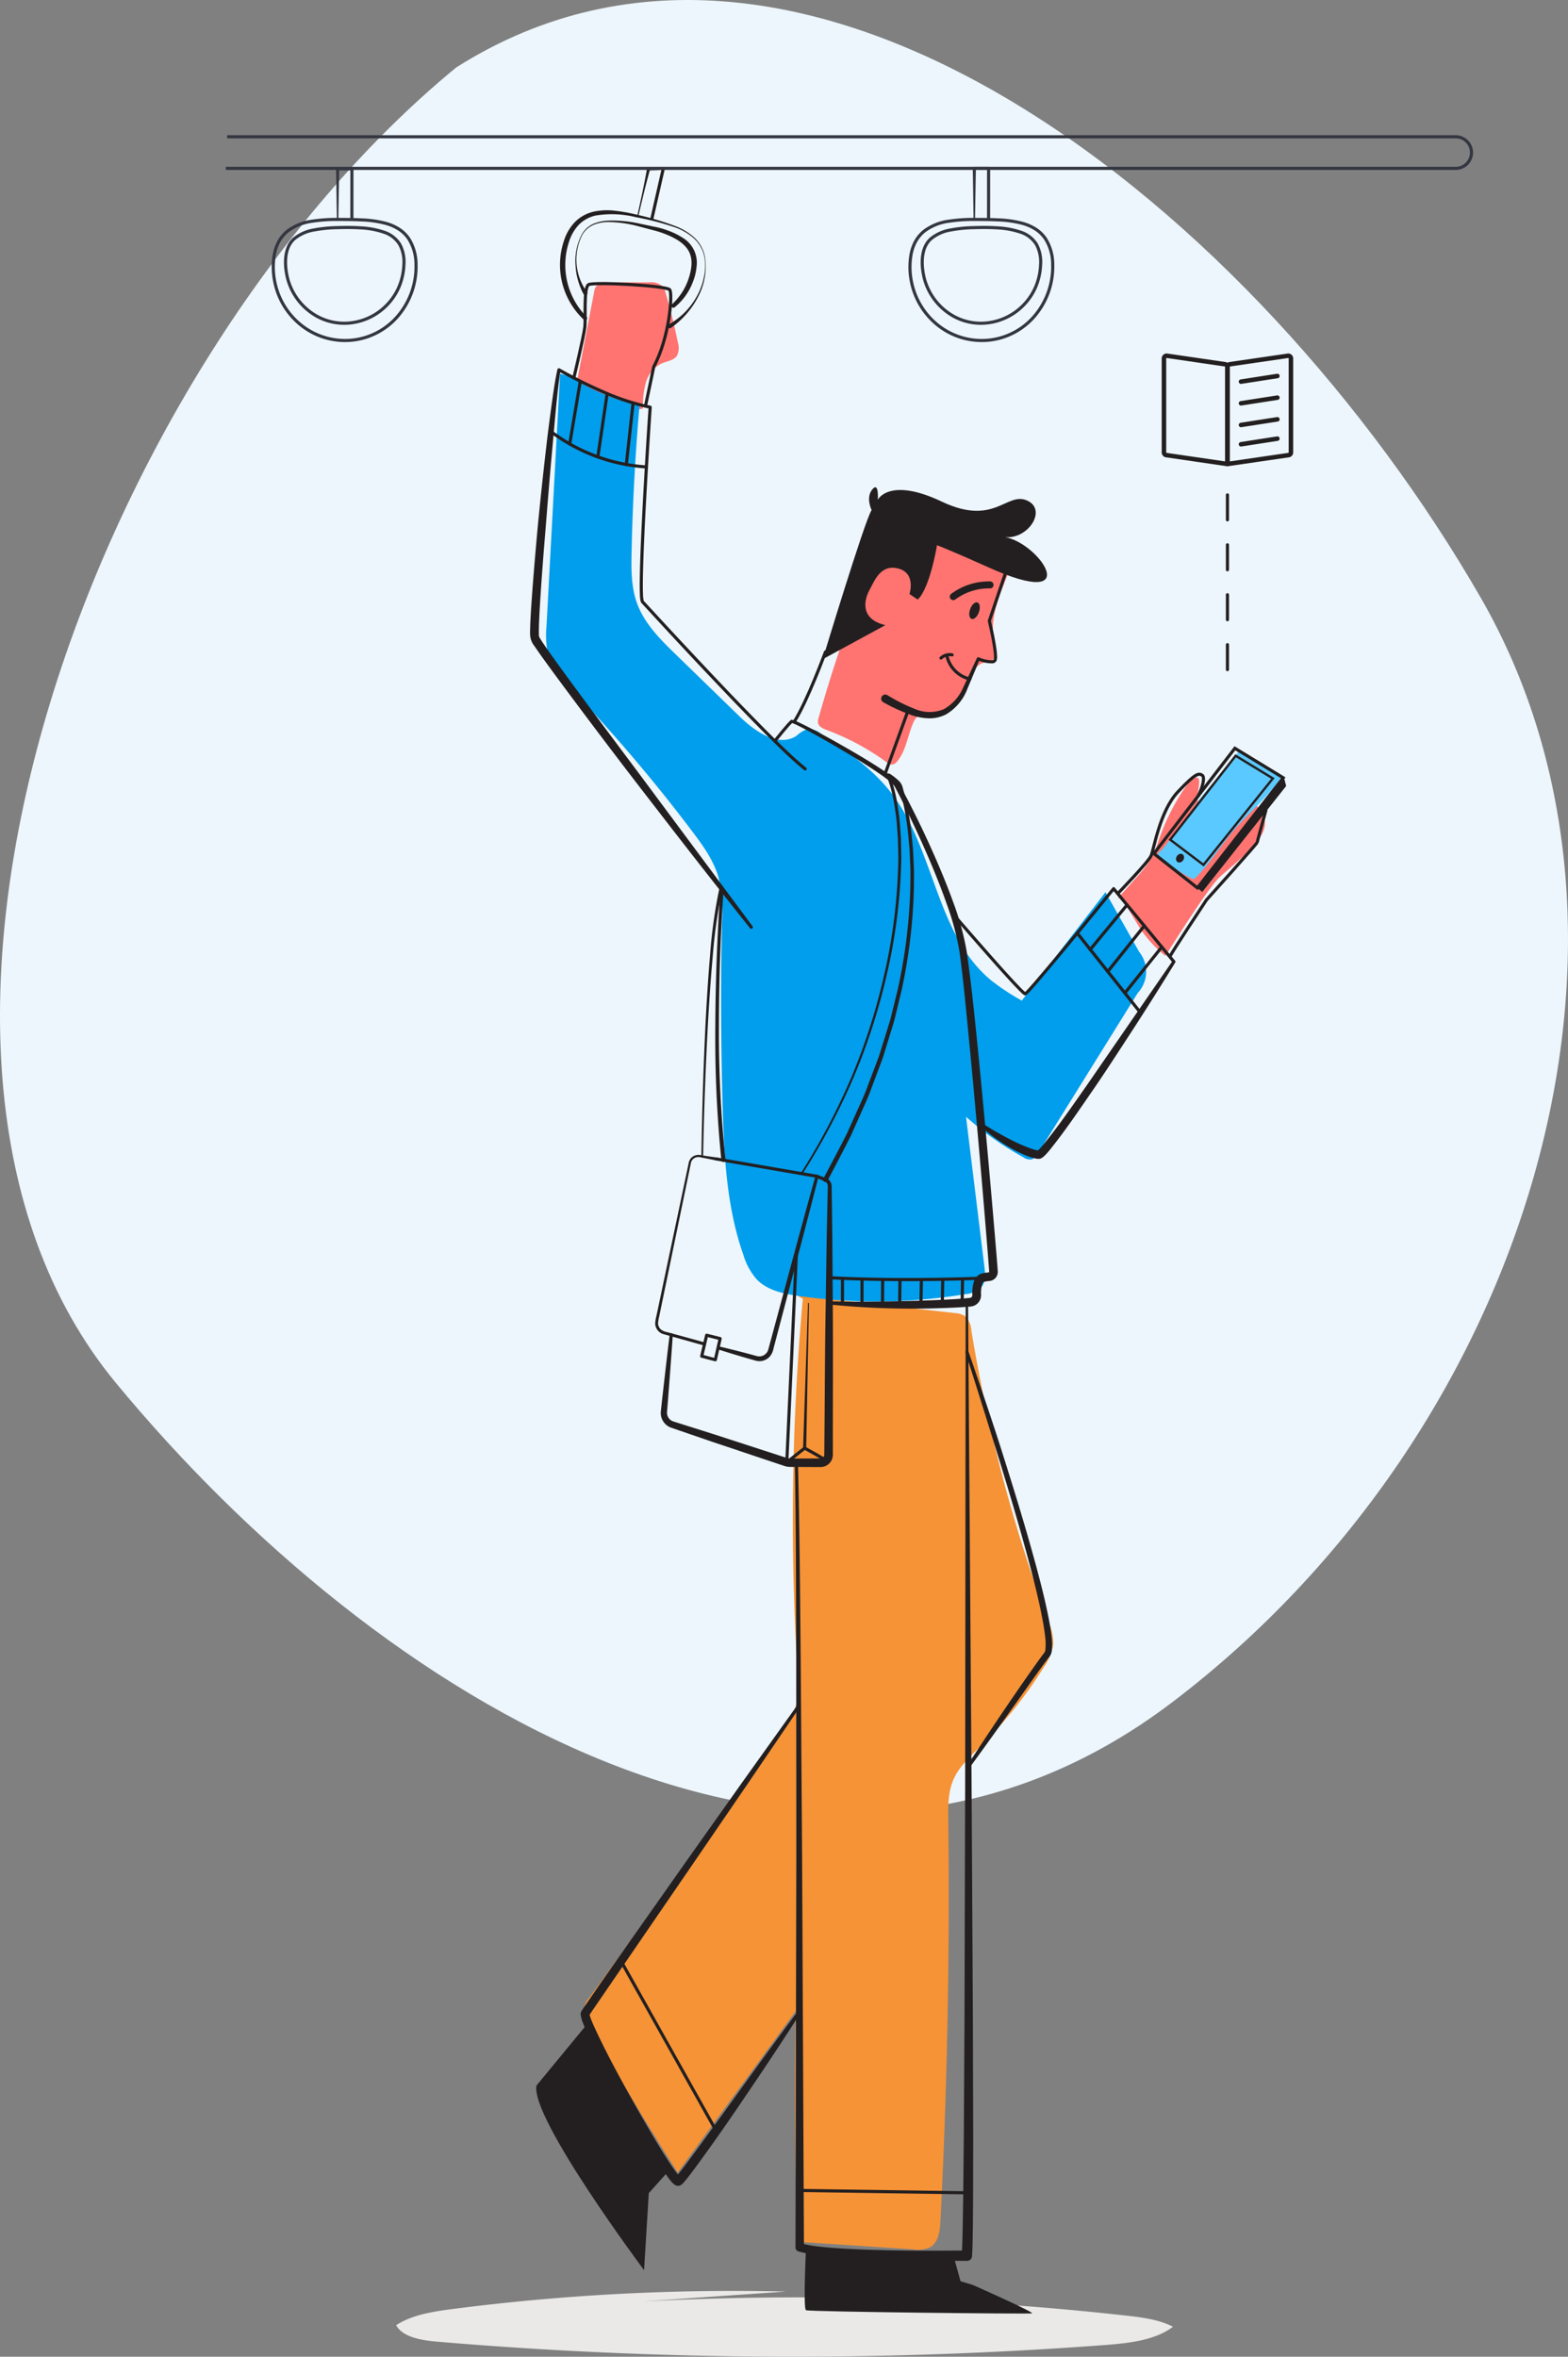 <svg xmlns="http://www.w3.org/2000/svg" width="299.512" height="450.058" viewBox="0 0 299.512 450.058">
  <rect x="0" y="0" width="299.512" height="450.058" fill="#808080" stroke="none"/>
  <defs>
    <style>
      .cls-1 {
        fill: #ecf6fc;
        fill-rule: evenodd;
      }

      .cls-2 {
        fill: #eae9e8;
      }

      .cls-3 {
        fill: #ff7470;
      }

      .cls-4 {
        fill: #231f20;
      }

      .cls-5 {
        fill: #f69336;
      }

      .cls-6 {
        fill: #009eec;
      }

      .cls-7 {
        fill: #5ac9ff;
      }

      .cls-10, .cls-11, .cls-12, .cls-14, .cls-15, .cls-8, .cls-9 {
        fill: none;
      }

      .cls-10, .cls-11, .cls-14, .cls-15, .cls-8, .cls-9 {
        stroke: #231f20;
      }

      .cls-11, .cls-14, .cls-15, .cls-8 {
        stroke-linecap: round;
      }

      .cls-11, .cls-15, .cls-8 {
        stroke-linejoin: round;
      }

      .cls-12, .cls-14, .cls-8, .cls-9 {
        stroke-width: 0.596px;
      }

      .cls-10, .cls-12, .cls-14, .cls-9 {
        stroke-miterlimit: 10;
      }

      .cls-10 {
        stroke-width: 0.447px;
      }

      .cls-11 {
        stroke-width: 1.335px;
      }

      .cls-12 {
        stroke: #343741;
      }

      .cls-13 {
        fill: #343741;
      }

      .cls-14 {
        stroke-dasharray: 4.767;
      }

      .cls-15 {
        stroke-width: 0.859px;
      }
    </style>
  </defs>
  <title>Man_On_Train</title>
  <g id="Layer_2" data-name="Layer 2">
    <g id="Layer_1-2" data-name="Layer 1">
      <g>
        <g id="Layer_1-2-2" data-name="Layer 1-2">
          <path id="Fill-1-Copy-3" class="cls-1" d="M87.147,12.881C153.914-29.461,240.085,39.96,282.811,114.086c37.329,64.761,9.657,158.914-58.879,210.972-68.302,51.883-152.063-.801-201.769-60.939-52.281-63.252-4.538-194.157,64.984-251.239"/>
        </g>
        <g>
          <path class="cls-2" d="M150.14,437.607a418.326,418.326,0,0,0-63.544,3.318c-3.854.498-7.878,1.114-10.925,3.108,1.266,2.327,4.908,2.906,8.006,3.16a801.189,801.189,0,0,0,127.32.632c4.646-.36,9.642-.892,13.055-3.497-2.665-1.379-5.89-1.785-9.014-2.134a565.572,565.572,0,0,0-111.034-1.392"/>
          <path class="cls-3" d="M170.457,98.645a266.259,266.259,0,0,0-14.096,38.456,2.132,2.132,0,0,0-.117.914c.125.753.959,1.128,1.674,1.394a47.303,47.303,0,0,1,11.519,6.21,1.674,1.674,0,0,0,.827.4,1.474,1.474,0,0,0,1.138-.66c1.707-2.046,1.96-4.906,3.053-7.336a2.982,2.982,0,0,1,.912-1.267c.972-.686,2.297-.206,3.487-.212a5.488,5.488,0,0,0,4.089-2.23,15.251,15.251,0,0,0,2.163-4.28c.552-1.476,1.325-3.179,2.872-3.48a7.223,7.223,0,0,0,1.117-.182,2.003,2.003,0,0,0,1.137-1.85,9.575,9.575,0,0,0-.361-2.268c-.94-4.633,1.402-9.204,3.036-13.639a.833.833,0,0,0-.49-1.291l-17.219-8.465c-1.385-.681-3.037-1.364-4.403-.646"/>
          <path class="cls-3" d="M213.557,171.461q1.998-2.15,3.924-4.365a20.067,20.067,0,0,0,2.58-3.466,24.663,24.663,0,0,0,1.22-3.019,42.067,42.067,0,0,1,3.577-7.843c.639-1.021,2.528-4.363,3.74-4.285s-.458,3.967.451,4.88c1.015,1.02,2.685.833,4.1.572l4.007-.738a2.68,2.68,0,0,1,1.329-.019c.419.14,1.123.032,1.374.396,1.058,1.53,2.636,3.018,1.163,5.785s-6.106,6.354-8.035,8.137-7.186,10.005-10.377,15.046a23.034,23.034,0,0,1-4.942-5.403l-3.316-5.487"/>
          <path class="cls-3" d="M109.916,74.357l3.562-18.545a2.753,2.753,0,0,1,.401-1.141,2.799,2.799,0,0,1,2.346-.75l7.72.002a3.315,3.315,0,0,1,2.673.813,3.216,3.216,0,0,1,.509,1.143q1.385,4.706,2.351,9.522a3.409,3.409,0,0,1-.152,2.504c-.604.944-1.904,1.058-2.934,1.5a5.832,5.832,0,0,0-3.041,3.721,17.279,17.279,0,0,0-.544,4.911c-4.841.851-9.429-2.168-13.42-5.038"/>
          <path class="cls-4" d="M188.751,108.317c18.764,8.464,9.83-4.599,3.25-5.737,4.466.401,8.085-5.281,4.174-7.003s-6.201,4.997-16.268.219-12.232-.366-12.232-.366.263-3.55-1.052-1.972-.132,3.945-.132,3.945c-1.315,1.972-9.34,28.482-9.34,28.482l11.969-6.503c-4.997-1.183-3.997-4.942-3.04-6.695s2.12-5.029,5.539-4.108,2.104,4.865,2.104,4.865l1.578,1.052c2.367-2.235,3.682-10.388,3.682-10.388S182.482,105.488,188.751,108.317Z"/>
          <path class="cls-5" d="M153.349,248.033a467.167,467.167,0,0,0-.97,71.831,18.178,18.178,0,0,1-.171,5.292,17.866,17.866,0,0,1-3.325,6.169l-36.162,49.975a3.793,3.793,0,0,0-.271,5.205q8.071,14.441,17.001,28.378l22.566-30.871q-.402,22.044.303,44.09l22.226,1.461a5.572,5.572,0,0,0,3.057-.376c1.644-.898,1.937-3.093,2.033-4.963q1.962-38.34,1.501-76.752c-.03-2.512-.054-5.104.899-7.428,1.072-2.616,3.249-4.586,5.263-6.572a82.724,82.724,0,0,0,12.1-15.121,9.967,9.967,0,0,0,1.789-4.393,10.786,10.786,0,0,0-.977-4.464,295.642,295.642,0,0,1-14.652-55.34,4.107,4.107,0,0,0-1.304-2.871,4.037,4.037,0,0,0-1.885-.533l-30.126-3.365"/>
          <path class="cls-6" d="M106.984,71.383l-2.592,48.196a17.391,17.391,0,0,0,.199,4.893c.716,3.067,3.008,5.478,5.174,7.764A309.73,309.73,0,0,1,132.284,158.838c2.024,2.684,4.042,5.477,4.962,8.71a29.257,29.257,0,0,1,.659,8.646q-.374,17.578.134,35.16c.276,9.564.779,19.285,3.964,28.307a12.539,12.539,0,0,0,2.543,4.654c2.049,2.123,5.159,2.767,8.081,3.182a104.882,104.882,0,0,0,31.728-.353,4.899,4.899,0,0,0,3.111-1.341c.853-1.033.736-2.53.573-3.86q-1.758-14.339-3.515-28.678a60.565,60.565,0,0,0,10.975,7.747,2.23,2.23,0,0,0,1.578.397,2.272,2.272,0,0,0,1.195-1.143L217.317,189.634a6.002,6.002,0,0,0,.281-7.863l-6.435-11.386-15.985,20.696a43.402,43.402,0,0,1-5.885-3.887c-10.582-8.774-10.737-25.221-19.244-36.019-3.578-4.542-8.458-7.847-13.255-11.076a3.634,3.634,0,0,0-2.497-.885,5.937,5.937,0,0,0-2.118,1.275c-3.456,2.326-7.91-.757-10.898-3.66l-12.119-11.774c-2.988-2.903-6.07-5.948-7.488-9.866-1.118-3.088-1.1-6.455-1.031-9.738q.294-14.001,1.511-27.962a44.769,44.769,0,0,1-13.509-5.667"/>
          <path class="cls-7" d="M236.505,143.547c-1.449,2.538-3.406,4.335-5.311,6.564-3.275,3.833-5.914,8.265-9.19,12.098-.22.257-.779.498-.805.833-.041.512.726.967,1.134,1.289a33.682,33.682,0,0,0,5.224,3.386.592.592,0,0,0,.859-.162c2.674-2.623,4.622-5.864,7.032-8.724,2.943-3.492,6.583-6.423,9.124-10.206a.673.673,0,0,0,.164-.515.696.696,0,0,0-.365-.37q-3.484-2.065-7.039-4.01"/>
          <path class="cls-4" d="M184.913,248.74l.668,91.008.255,45.507.059,22.756-.02,11.381-.042,5.695c-.037,1.919-.029,3.759-.161,5.77a.952.952,0,0,1-.947.89l-.029,0h-0c-5.355.006-10.695-.067-16.046-.249-2.675-.095-5.35-.217-8.028-.414-1.34-.1-2.68-.216-4.024-.377a24.921,24.921,0,0,1-4.084-.764l-0-0a.776.776,0,0,1-.563-.747l0-.023.155-74.918-.014-37.459c-.039-12.485-.035-24.975-.265-37.451a.298.298,0,0,1,.288-.308.302.302,0,0,1,.308.29c.315,12.492.396,24.976.52,37.464l.269,37.46.355,74.921-.563-.77 0.0 0a23.742,23.742,0,0,0,3.784.653c1.307.141,2.628.241,3.95.324,2.646.165,5.305.256,7.965.32,5.319.121,10.654.132,15.973.065h0l-.976.889c.13-1.772.149-3.728.198-5.599l.09-5.681.116-11.371.132-22.749.127-45.503.096-91.011a.227.227,0,0,1,.455-0Z"/>
          <path class="cls-4" d="M184.722,337.217c3.931-6.021,7.923-11.997,12.062-17.883l1.563-2.205.807-1.099.217-.28a1.895,1.895,0,0,0,.172-.225,1.146,1.146,0,0,0,.126-.396,9.983,9.983,0,0,0-.023-2.508c-.09-.872-.224-1.749-.377-2.625-.624-3.506-1.488-6.991-2.388-10.46-1.823-6.938-3.874-13.824-5.986-20.689-2.141-6.857-4.254-13.725-6.466-20.563a.298.298,0,0,1,.565-.189c2.338,6.798,4.675,13.6,6.824,20.463,2.165,6.858,4.27,13.737,6.151,20.689.93,3.48,1.824,6.971,2.486,10.538.162.893.307,1.792.408,2.707a10.919,10.919,0,0,1,.029,2.866,2.224,2.224,0,0,1-.323.863,3.758,3.758,0,0,1-.238.309l-.198.251-.797,1.066-1.573,2.18c-4.149,5.859-8.309,11.724-12.549,17.529a.298.298,0,0,1-.49-.338Z"/>
          <path class="cls-4" d="M152.806,325.955l-10.409,15.312L131.944,356.547l-10.47,15.268-5.233,7.634-2.613,3.814-.649.954-.296.449-.148.224c-.003.004-.02.03-.011.017a.457.457,0,0,0,.046-.09.79.79,0,0,0,.032-.145c.009-.003-.005-.055.004-.015a5.312,5.312,0,0,0,.277.904c.13.341.271.687.421,1.033,2.508,5.543,5.526,10.961,8.531,16.318,1.521,2.675,3.071,5.335,4.687,7.94.81,1.297,1.635,2.597,2.511,3.802.218.295.445.589.66.826.077.103.278.248.141.163a.774.774,0,0,0-.58-.025.648.648,0,0,0-.165.089c-.034.026-.006.002-.011.006l.015-.016c.008 0.0.087-.089.133-.136.458-.508.94-1.135,1.401-1.731,7.346-9.849,14.428-19.992,21.848-29.854a.298.298,0,0,1,.49.339c-3.321,5.207-6.74,10.348-10.209,15.455-3.459,5.12-6.962,10.189-10.678,15.167-.48.625-.931,1.23-1.502,1.872a3.359,3.359,0,0,1-.273.275l-.093.081a.604.604,0,0,1-.067.052,1.244,1.244,0,0,1-.23.121,1.04,1.04,0,0,1-.852-.023,2.428,2.428,0,0,1-.726-.594c-.302-.337-.542-.657-.782-.983-.934-1.296-1.756-2.608-2.574-3.931-1.626-2.646-3.172-5.325-4.69-8.022q-2.273-4.046-4.437-8.152c-1.432-2.748-2.853-5.488-4.109-8.37-.156-.362-.305-.731-.448-1.111a6.2,6.2,0,0,1-.368-1.313,1.721,1.721,0,0,1-.007-.303,1.069,1.069,0,0,1,.06-.285,1.355,1.355,0,0,1,.066-.159.346.346,0,0,1,.027-.044l.17-.259.342-.516.656-.957,2.634-3.812,5.31-7.585,10.663-15.136,10.706-15.106,10.764-15.065a.298.298,0,0,1,.489.341Z"/>
          <path class="cls-4" d="M153.958,429.471s-.569,11.4,0,11.7,42.57.75,43.17.6-11.25-5.4-11.25-5.4l-2.4-.735-1.349-4.868"/>
          <path class="cls-4" d="M127.793,414.494l-3.866,4.327-.9,14.7S101.276,404.42,102.476,398.27l9.811-11.902"/>
          <line class="cls-8" x1="118.64" y1="374.523" x2="136.796" y2="406.913"/>
          <line class="cls-8" x1="152.754" y1="418.299" x2="184.938" y2="418.753"/>
          <path class="cls-4" d="M182.48,174.594q3.796,4.4,7.646,8.752c1.287,1.446,2.579,2.89,3.898,4.301l1,1.044.51.5c.085.076.173.161.256.225a.908.908,0,0,0,.108.081c.051.03-.055-.037-.112-.002-.021-.002-.022-.011-.031-.007.258-.229.637-.649.942-.989l.956-1.088c5.035-5.88,9.931-11.894,14.837-17.89a.298.298,0,0,1,.419-.043.325.325,0,0,1,.042.041l11.511,13.941a.299.299,0,0,1,.02.352l-.002.003q-3.776,6.145-7.69,12.201c-2.625,4.027-5.224,8.073-7.948,12.039-2.741,3.966-5.395,7.943-8.483,11.751-.204.237-.407.472-.637.709-.11.117-.239.239-.373.36l-.25.193a1.282,1.282,0,0,1-.569.228l-.115.012-.038-.003-.077-.006-.154-.013a1.767,1.767,0,0,1-.284-.04c-.173-.034-.351-.068-.504-.115-.325-.083-.622-.189-.925-.293a24.258,24.258,0,0,1-3.355-1.583,30.231,30.231,0,0,1-5.886-4.325.299.299,0,0,1-.013-.423.302.302,0,0,1,.383-.044,59.65,59.65,0,0,0,6.184,3.518,30.509,30.509,0,0,0,3.214,1.368c.268.087.537.178.796.24a3.671,3.671,0,0,0,.375.081.712.712,0,0,0,.162.021l.071.006.035.004.018.002-.06-.002c-.233.049-.153.042-.164.04l.105-.084c.089-.081.18-.163.276-.264.19-.192.382-.409.571-.626,2.998-3.633,5.728-7.635,8.479-11.55l16.359-23.725.002-.002.02.352-11.511-13.941.461-.002c-4.909,6.001-9.801,12.01-14.849,17.904l-.963,1.095a10.775,10.775,0,0,1-1.075,1.1.673.673,0,0,1-.184.086.486.486,0,0,1-.279-.069,1.389,1.389,0,0,1-.185-.133c-.108-.085-.194-.169-.29-.254l-.528-.517-1.011-1.055c-1.327-1.42-2.62-2.864-3.909-4.313q-3.862-4.349-7.652-8.759a.298.298,0,1,1,.451-.389Z"/>
          <line class="cls-8" x1="205.767" y1="178.192" x2="217.839" y2="193.374"/>
          <line class="cls-8" x1="208.235" y1="181.347" x2="215.284" y2="172.813"/>
          <line class="cls-8" x1="211.6" y1="185.528" x2="218.577" y2="176.801"/>
          <line class="cls-8" x1="214.871" y1="189.641" x2="221.916" y2="180.845"/>
          <path class="cls-4" d="M147.828,141.246l1.547-1.887.796-.93a10.292,10.292,0,0,1,.876-.91l.001-.001.027-.024a.192.192,0,0,1,.163-.044,5.98,5.98,0,0,1,1.255.457l1.097.529c.723.364,1.443.732,2.156,1.111q2.143,1.131,4.251,2.322c2.81,1.591,5.604,3.207,8.316,4.99.68.442,1.347.914,2.008,1.402a9.619,9.619,0,0,1,.974.857,4.7,4.7,0,0,1,.735,1.085c.788,1.423,1.528,2.856,2.256,4.3q2.19,4.326,4.144,8.765c1.305,2.958,2.542,5.95,3.641,9.003a51.932,51.932,0,0,1,2.582,9.428c.923,6.431,1.555,12.83,2.199,19.252q1.881,19.256,3.483,38.532l.191,2.415.046.605.022.339a1.759,1.759,0,0,1-.077.562,1.74,1.74,0,0,1-.665.912,1.709,1.709,0,0,1-.529.247,3.87,3.87,0,0,1-.399.071,5.07,5.07,0,0,0-.984.168c-.147.077-.22.134-.329.4a6.429,6.429,0,0,0-.213,2.094,2.163,2.163,0,0,1-1.622,2.142,4.592,4.592,0,0,1-.733.095c-.821.072-1.63.117-2.441.16-1.621.082-3.238.132-4.855.169a156.522,156.522,0,0,1-19.371-.75.298.298,0,0,1,.039-.595c6.436.122,12.867.022,19.288-.201,1.604-.059,3.208-.131,4.806-.234.797-.053,1.597-.109,2.38-.189.497-.043.522-.052.668-.166a.514.514,0,0,0,.178-.439,7.69,7.69,0,0,1,.331-2.683,2.287,2.287,0,0,1,1.25-1.334,5.744,5.744,0,0,1,1.385-.272c.241-.036.2-.03.212-.037a.092.092,0,0,0,.034-.047.113.113,0,0,0,.004-.034l-.018-.264-.044-.6-.183-2.405q-1.542-19.264-3.363-38.515c-.642-6.403-1.182-12.849-2.043-19.187a50.63,50.63,0,0,0-2.436-9.214c-1.057-3.022-2.256-6.003-3.525-8.953-1.271-2.95-2.622-5.869-4.017-8.764-.7-1.446-1.415-2.889-2.165-4.298a3.757,3.757,0,0,0-.594-.919,9.26,9.26,0,0,0-.829-.748c-.628-.479-1.268-.949-1.933-1.397-2.646-1.802-5.409-3.463-8.181-5.093q-2.083-1.217-4.196-2.382c-.703-.39-1.412-.767-2.123-1.139l-1.072-.539a10.645,10.645,0,0,0-.993-.418l.19-.068-.001.001a10.103,10.103,0,0,0-.808.845l-.787.919-1.539,1.878a.298.298,0,0,1-.467-.37Z"/>
          <path class="cls-8" d="M187.525,244.087s-14.964.669-29.108-.087"/>
          <line class="cls-8" x1="160.928" y1="244.133" x2="160.925" y2="248.957"/>
          <line class="cls-8" x1="164.659" y1="244.359" x2="164.653" y2="249.088"/>
          <line class="cls-8" x1="168.601" y1="244.338" x2="168.572" y2="249.001"/>
          <line class="cls-8" x1="171.907" y1="244.469" x2="171.844" y2="249.303"/>
          <line class="cls-8" x1="175.999" y1="244.36" x2="175.914" y2="248.991"/>
          <line class="cls-8" x1="180.08" y1="244.347" x2="179.995" y2="248.978"/>
          <line class="cls-8" x1="183.864" y1="244.227" x2="183.779" y2="248.858"/>
          <path class="cls-4" d="M143.276,177.252c-6.282-7.85-12.45-15.761-18.582-23.715q-9.23-11.904-18.195-24.016c-1.495-2.023-2.978-4.043-4.417-6.147a3.672,3.672,0,0,1-.82-2.1c-.033-.748.015-1.314.019-1.979.065-1.263.123-2.527.215-3.78.339-5.023.775-10.026,1.231-15.029q.728-7.5,1.597-14.985c.278-2.496.613-4.987.945-7.478.35-2.493.661-4.975,1.209-7.466l.001-.005a.294.294,0,0,1,.35-.224.3.3,0,0,1,.09.036l.001.001a87.679,87.679,0,0,0,8.423,4.197,44.456,44.456,0,0,0,8.905,2.905.301.301,0,0,1,.244.313q-.678,10.199-1.217,20.407c-.171,3.402-.332,6.806-.427,10.208-.041,1.699-.088,3.406-.025,5.09a7.132,7.132,0,0,0,.118,1.179.072.072,0,0,1,.002.05c.024.034.069.077.102.115l.217.236.433.47,1.732,1.879q6.935,7.51,13.983,14.913,3.535,3.69,7.127,7.322c2.416,2.389,4.824,4.827,7.439,6.946l.015.012a.298.298,0,0,1-.375.463v0c-2.683-2.175-5.072-4.601-7.501-7q-3.608-3.628-7.136-7.331-7.066-7.395-13.99-14.921l-1.733-1.88-.433-.47-.216-.234c-.037-.042-.071-.072-.109-.123a1.733,1.733,0,0,1-.119-.245,6.664,6.664,0,0,1-.153-1.356c-.064-1.723-.016-3.425.025-5.132.095-3.411.256-6.817.427-10.222q.525-10.215,1.218-20.417l.244.313a45.008,45.008,0,0,1-9.033-2.944,88.259,88.259,0,0,1-8.488-4.229l-.001-0.0.441-.193c-.726,4.916-1.084,9.952-1.556,14.936-.46,4.995-.865,9.996-1.258,14.997-.417,4.998-.814,10-1.113,14.996-.082,1.25-.129,2.494-.184,3.738-.001.589-.036,1.279-.009,1.784-.074.484.284.843.545,1.311,1.384,2.047,2.859,4.083,4.336,6.105,5.908,8.102,11.988,16.093,17.956,24.163L143.741,176.88l.006.008a.298.298,0,0,1-.472.364Z"/>
          <path class="cls-8" d="M105.241,82.414a33.749,33.749,0,0,0,18.233,6.753"/>
          <path class="cls-8" d="M109.611,72.167s1.926-8.019,2.107-9.743-.272-7.532.726-8.077,14.95.181,15.495.998,0,8.971-3.062,14.701l-1.547,7.345"/>
          <line class="cls-8" x1="110.815" y1="72.982" x2="108.824" y2="84.78"/>
          <line class="cls-8" x1="115.978" y1="75.155" x2="114.19" y2="87.27"/>
          <line class="cls-8" x1="120.929" y1="76.954" x2="119.633" y2="88.747"/>
          <path class="cls-8" d="M213.557,170.594s5.796-5.977,6.326-7.186,1.642-8.513,5.128-12.209,3.958-3.531,4.602-3.169.021,2.57-.735,3.968"/>
          <path class="cls-8" d="M223.553,182.542c.049-.35,6.893-10.678,6.893-10.678s9.722-10.794,9.722-11.037,1.637-6.075,1.637-6.075"/>
          <polygon class="cls-9" points="235.881 142.895 220.412 163.004 228.722 169.56 245.111 148.527 235.881 142.895"/>
          <polyline class="cls-4" points="228.722 169.56 229.646 170.343 245.677 150.101 245.26 148.482"/>
          <ellipse class="cls-4" cx="225.406" cy="163.878" rx="0.882" ry="0.717" transform="translate(-34.917 263.356) rotate(-56.932)"/>
          <polygon class="cls-10" points="236.031 144.325 223.521 160.344 229.882 165.161 243.136 148.653 236.031 144.325"/>
          <path class="cls-8" d="M151.76,137.747c2.498-3.945,5.921-13.258,5.921-13.258"/>
          <path class="cls-4" d="M153.084,223.868a127.766,127.766,0,0,0,9.619-18.339,117.658,117.658,0,0,0,6.27-19.728,105.117,105.117,0,0,0,2.594-20.515c.082-1.724-.036-3.448-.044-5.172-.158-1.714-.197-3.444-.493-5.139a32.31,32.31,0,0,0-1.046-5.03l-.407-1.212-.101-.303-.051-.151-.013-.038a.401.401,0,0,1-.029-.177.381.381,0,0,1,.216-.315.39.39,0,0,1,.36.017l.076.046.146.092.278.191a10.542,10.542,0,0,1,1.038.843,2.699,2.699,0,0,1,.856,1.202l-.012-.048a52.63,52.63,0,0,1,1.825,9.671l.235,2.446.112,2.454c.111,1.636.061,3.273.054,4.911a103.662,103.662,0,0,1-2.33,19.47l-1.156,4.772c-.176.8-.401,1.586-.654,2.365l-.721,2.346-.721,2.346-.363,1.172-.431,1.149-1.725,4.595c-.536,1.548-1.234,3.029-1.899,4.523l-2.001,4.481c-1.449,2.932-3.006,5.81-4.504,8.719a.444.444,0,0,1-.789-.406l.001-.001.014-.027c1.499-2.886,3.057-5.744,4.508-8.653l2.004-4.448c.667-1.483,1.366-2.953,1.904-4.489l1.73-4.561.433-1.14.364-1.163.724-2.328.725-2.329c.254-.773.481-1.553.658-2.347l1.165-4.736a102.949,102.949,0,0,0,2.38-19.322c.013-1.624.069-3.25-.036-4.872l-.102-2.434-.224-2.425a52.17,52.17,0,0,0-1.761-9.538l-.009-.034-.003-.015a2.447,2.447,0,0,0-.667-.859,9.957,9.957,0,0,0-.973-.795l-.257-.178-.128-.082-.063-.039a.229.229,0,0,0,.205.006.226.226,0,0,0,.128-.187.212.212,0,0,0-.015-.098l.013.039.052.156.104.313.415,1.251a32.875,32.875,0,0,1,1.049,5.124c.293,1.72.328,3.462.48,5.194.003,1.736.115,3.475.027,5.209a105.62,105.62,0,0,1-2.678,20.608,118.095,118.095,0,0,1-6.361,19.78,128.131,128.131,0,0,1-9.712,18.363.165.165,0,0,1-.228.051A.168.168,0,0,1,153.084,223.868Z"/>
          <path class="cls-4" d="M133.977,220.747q.182-12.801.805-25.588c.221-4.262.491-8.522.853-12.777A96.031,96.031,0,0,1,137.41,169.672a.298.298,0,1,1,.581.134l-0.0.002-.003.013a95.669,95.669,0,0,0-1.826,12.609c-.383,4.244-.675,8.498-.918,12.754q-.696,12.772-.937,25.568a.164.164,0,1,1-.329-.005Z"/>
          <path class="cls-4" d="M138.177,170.448c-.575,8.491-.841,17.013-.851,25.526a234.304,234.304,0,0,0,1.251,25.483.396.396,0,1,1-.786.094l-.001-.005a235.009,235.009,0,0,1-1.158-25.573c.043-8.533.342-17.058.951-25.571a.298.298,0,1,1,.594.046Z"/>
          <path class="cls-8" d="M173.48,135.622l-4.359,12.01q.063.137.124.281"/>
          <path class="cls-4" d="M169.492,132.741A32.686,32.686,0,0,0,174.815,135.405a7.025,7.025,0,0,0,5.472.022,8.715,8.715,0,0,0,3.743-4.233l2.57-5.511.005-.01a.292.292,0,0,1,.382-.144l.001 0a6.232,6.232,0,0,0,2.514.561c.182-.017.324-.11.311-.156a2.062,2.062,0,0,0,.05-.578,11.942,11.942,0,0,0-.119-1.337c-.253-1.799-.642-3.599-1.058-5.378a.309.309,0,0,1,.007-.166l3.024-8.942a.298.298,0,0,1,.564.191l-3.024,8.942.007-.165c.42,1.799.81,3.597,1.069,5.438a12.477,12.477,0,0,1,.124,1.407,2.458,2.458,0,0,1-.085.787.901.901,0,0,1-.788.544,6.607,6.607,0,0,1-2.827-.6l-.001-0.0.387-.154-2.353,5.62a9.641,9.641,0,0,1-4.015,4.846,6.837,6.837,0,0,1-3.189.785,10.843,10.843,0,0,1-3.18-.511,33.855,33.855,0,0,1-5.658-2.544l-.005-.003a.783.783,0,1,1,.719-1.392Z"/>
          <path class="cls-8" d="M179.735,125.668a2.445,2.445,0,0,1,2.139-.609"/>
          <path class="cls-8" d="M180.931,125.477a5.843,5.843,0,0,0,4.329,4.189"/>
          <path class="cls-11" d="M182.089,113.941a11.423,11.423,0,0,1,7.025-2.243"/>
          <ellipse class="cls-4" cx="186.141" cy="116.588" rx="1.671" ry="0.885" transform="matrix(0.341, -0.94, 0.94, 0.341, 13.082, 251.835)"/>
          <path class="cls-4" d="M137.357,257.123q2.759.648,5.497,1.376l1.367.37.342.092a2.046,2.046,0,0,0,.28.051,1.647,1.647,0,0,0,.558-.027,1.807,1.807,0,0,0,.957-.55,1.638,1.638,0,0,0,.304-.468,2.03,2.03,0,0,0,.096-.267l.092-.342,2.955-10.937c1.966-7.292,3.933-14.585,5.963-21.86l.001-.004.237.37-19.138-3.297a.298.298,0,0,1,.101-.587l19.138,3.297a.298.298,0,0,1,.243.344l-.006.026-.001.004c-1.866,7.319-3.794,14.622-5.723,21.924l-2.888,10.955a3.117,3.117,0,0,1-.69,1.458,2.623,2.623,0,0,1-1.458.832,2.559,2.559,0,0,1-.85.03,2.971,2.971,0,0,1-.414-.082l-.341-.097-1.362-.387q-2.72-.79-5.42-1.651a.298.298,0,0,1,.159-.574Z"/>
          <path class="cls-4" d="M136.868,221.63c-.969-.215-1.941-.414-2.917-.589a1.65,1.65,0,0,0-1.302.108,1.458,1.458,0,0,0-.7,1.063l-1.203,5.825L128.339,239.688l-2.407,11.651a8.296,8.296,0,0,0-.235,1.396,1.647,1.647,0,0,0,.519,1.126,2.534,2.534,0,0,0,1.226.53l1.434.394,5.736,1.577a.298.298,0,0,1-.158.575l-.001-0-5.729-1.602-1.432-.401c-.248-.074-.455-.117-.738-.217a2.17,2.17,0,0,1-.718-.45,2.2,2.2,0,0,1-.688-1.51,8.154,8.154,0,0,1,.253-1.53l2.458-11.64,2.458-11.64,1.229-5.82a1.872,1.872,0,0,1,.898-1.328,2.102,2.102,0,0,1,1.579-.177c.978.161,1.96.299,2.946.421a.298.298,0,1,1-.073.592Z"/>
          <path class="cls-4" d="M128.512,254.926c-.286,4.343-.631,8.68-.961,13.018l-.134,1.626a1.786,1.786,0,0,0,.281,1.175,1.738,1.738,0,0,0,.944.709l1.556.492,6.222,1.968,12.413,4.03,1.551.505a.781.781,0,0,0,.272.058.803.803,0,0,0,.279.026l.816-.003,3.263-.013,1.631-.007a.717.717,0,0,0,.693-.323.68.68,0,0,0,.111-.355l.008-.791.013-1.631c.087-8.701.092-17.401.245-26.102l.2-13.05.137-6.525.069-3.249a.98.98,0,0,0-.68-.924l-1.497-.65a.298.298,0,0,1,.225-.552l1.524.582a1.695,1.695,0,0,1,1.168,1.519l.044,3.277.08,6.526.086,13.051c.078,8.701.006,17.401.017,26.101l-.002,1.631-.003.84a2.343,2.343,0,0,1-1.277,2.019,2.421,2.421,0,0,1-1.162.257l-1.631-.007-3.263-.013-.816-.003a3.782,3.782,0,0,1-1.052-.171l-1.547-.517-12.375-4.145-6.172-2.119-1.543-.53a2.986,2.986,0,0,1-2.008-3.198l.174-1.622c.493-4.323.971-8.647,1.508-12.966a.298.298,0,0,1,.593.056Z"/>
          <polygon class="cls-8" points="134.982 254.982 137.559 255.628 136.641 259.668 134.037 258.984 134.982 254.982"/>
          <g>
            <path class="cls-4" d="M128.369,58.102a11.553,11.553,0,0,0,3.076-4.638c.603-1.741.987-3.713.214-5.302-.76-1.595-2.496-2.597-4.232-3.325a18.218,18.218,0,0,0-2.733-.894l-2.807-.746a23.003,23.003,0,0,0-5.732-.799,7.445,7.445,0,0,0-2.809.554,4.604,4.604,0,0,0-2.109,1.885,10.49,10.49,0,0,0,.883,10.926.385.385,0,0,1-.614.465.468.468,0,0,1-.036-.058,13.091,13.091,0,0,1-1.544-5.707,10.98,10.98,0,0,1,1.205-5.69,4.763,4.763,0,0,1,2.137-1.991,7.973,7.973,0,0,1,2.876-.644,23.6,23.6,0,0,1,5.851.529l2.88.608a15.898,15.898,0,0,1,2.854.802,13.715,13.715,0,0,1,2.699,1.347,5.535,5.535,0,0,1,2.636,5.414,10.522,10.522,0,0,1-.698,2.969,11.398,11.398,0,0,1-3.497,4.877.384.384,0,0,1-.54-.055A.388.388,0,0,1,128.369,58.102Z"/>
            <path class="cls-4" d="M111.501,61.037a14.338,14.338,0,0,1-3.758-15.113,9.006,9.006,0,0,1,2.127-3.572,7.335,7.335,0,0,1,3.672-1.962,12.493,12.493,0,0,1,4.082-.127,32.009,32.009,0,0,1,3.953.717,54.309,54.309,0,0,1,7.651,2.285,11.373,11.373,0,0,1,3.398,2.104,6.738,6.738,0,0,1,1.975,3.435,12.11,12.11,0,0,1-1.205,7.778,16.282,16.282,0,0,1-5.254,6.043.384.384,0,0,1-.446-.625.415.415,0,0,1,.036-.022,14.798,14.798,0,0,0,3.103-2.359,14.196,14.196,0,0,0,2.333-3.154,12.222,12.222,0,0,0,1.32-3.708,9.682,9.682,0,0,0,.01-3.928,6.571,6.571,0,0,0-1.987-3.337,11.179,11.179,0,0,0-3.371-2.011,51.973,51.973,0,0,0-7.671-2.003,18.885,18.885,0,0,0-7.742-.308,6.472,6.472,0,0,0-3.217,1.812,8.376,8.376,0,0,0-1.838,3.254,14.08,14.08,0,0,0,3.36,14.246l.004.004a.383.383,0,0,1-.534.55Z"/>
          </g>
          <path class="cls-4" d="M121.569,41.067c.309.046.159-.012.204-.026l.015-.07.031-.139.061-.278.122-.556.245-1.112.48-2.227q.468-2.23.868-4.475a.281.281,0,0,1,.267-.231l.014-0,2.82-.095a.298.298,0,0,1,.308.288.309.309,0,0,1-.007.076l-2.184,9.579a.298.298,0,0,1-.581-.132l2.184-9.579.3.364-2.82.095.28-.231q-.611,2.197-1.158,4.409l-.533,2.215-.262,1.109-.131.554-.065.277-.033.139-.016.069c.034.032-.126.02.172.112a.298.298,0,1,1-.581-.132Z"/>
          <path class="cls-12" d="M77.151,50.53a7.076,7.076,0,0,0-.795-3.859,5.528,5.528,0,0,0-3.085-2.354,16.289,16.289,0,0,0-4.317-.799c-1.498-.098-3.031-.096-4.546-.047a26.627,26.627,0,0,0-4.447.449,8.034,8.034,0,0,0-3.74,1.66c-1.94,1.692-1.943,4.894-1.291,7.547a11.654,11.654,0,0,0,4.574,6.615,10.784,10.784,0,0,0,7.586,1.906,11.415,11.415,0,0,0,6.995-3.594A11.279,11.279,0,0,0,76.291,54.601,12.143,12.143,0,0,0,77.151,50.53Zm2.316.002a14.568,14.568,0,0,1-3.144,9.429,13.298,13.298,0,0,1-8.842,4.973,13.462,13.462,0,0,1-9.803-2.722,14.094,14.094,0,0,1-5.219-8.538,13.916,13.916,0,0,1-.061-5.024,8.286,8.286,0,0,1,.85-2.493,6.638,6.638,0,0,1,1.732-2.062,10.017,10.017,0,0,1,4.67-1.855,30.682,30.682,0,0,1,4.727-.334c1.556.001,3.098.011,4.668.088a20.782,20.782,0,0,1,4.755.69,9.138,9.138,0,0,1,2.335,1.032,6.561,6.561,0,0,1,1.93,1.854A9.182,9.182,0,0,1,79.467,50.532Z"/>
          <path class="cls-13" d="M64.344,41.849,64.195,32.238a.293.293,0,0,1,.289-.298l.01,0,2.728.002a.298.298,0,0,1,.298.298l-.008,9.405a.298.298,0,1,1-.596-0l.008-9.405.298.298-2.728-.002.298-.298-.165,9.61a.14.14,0,0,1-.281-0Z"/>
          <path class="cls-12" d="M198.77,50.53a7.076,7.076,0,0,0-.795-3.859,5.528,5.528,0,0,0-3.085-2.354,16.289,16.289,0,0,0-4.317-.799c-1.498-.098-3.031-.096-4.546-.047a26.627,26.627,0,0,0-4.447.449,8.034,8.034,0,0,0-3.74,1.66c-1.94,1.692-1.943,4.894-1.291,7.547a11.654,11.654,0,0,0,4.574,6.615,10.784,10.784,0,0,0,7.586,1.906,11.415,11.415,0,0,0,6.995-3.594A11.279,11.279,0,0,0,197.909,54.601,12.143,12.143,0,0,0,198.77,50.53Zm2.316.002a14.568,14.568,0,0,1-3.144,9.429,13.298,13.298,0,0,1-8.842,4.973,13.462,13.462,0,0,1-9.803-2.722,14.094,14.094,0,0,1-5.219-8.538,13.916,13.916,0,0,1-.061-5.024,8.285,8.285,0,0,1,.85-2.493,6.638,6.638,0,0,1,1.732-2.062,10.018,10.018,0,0,1,4.67-1.855,30.682,30.682,0,0,1,4.727-.334c1.556.001,3.098.011,4.668.088a20.782,20.782,0,0,1,4.755.69,9.138,9.138,0,0,1,2.335,1.032,6.561,6.561,0,0,1,1.93,1.854A9.182,9.182,0,0,1,201.085,50.532Z"/>
          <path class="cls-13" d="M185.962,41.762l-.149-9.61a.293.293,0,0,1,.289-.298l.01,0,2.728.002a.298.298,0,0,1,.298.298l-.008,9.459a.298.298,0,0,1-.596-0l.008-9.459.298.298-2.728-.002.298-.298-.165,9.609a.141.141,0,0,1-.281-0Z"/>
          <path class="cls-12" d="M43.381,26.12H278.059a3.017,3.017,0,0,1,3.017,3.017h0a3.017,3.017,0,0,1-3.017,3.017H43.141"/>
          <line class="cls-8" x1="150.288" y1="279.259" x2="152.124" y2="239.37"/>
          <path class="cls-8" d="M157.786,278.924c-.472-.415-4.082-2.381-4.082-2.381l-3.417,2.716"/>
          <path class="cls-4" d="M153.407,276.256l.934-27.364a.09.09,0,0,1,.18.005l-.518,27.375a.298.298,0,0,1-.596-.011Z"/>
          <line class="cls-14" x1="234.461" y1="127.875" x2="234.461" y2="92.621"/>
          <path class="cls-15" d="M222.334,68.445V86.404a.509.509,0,0,0,.435.503l11.692,1.704V70.065a.509.509,0,0,0-.435-.503l-11.11-1.62A.509.509,0,0,0,222.334,68.445Z"/>
          <path class="cls-15" d="M246.589,68.445V86.404a.509.509,0,0,1-.435.503l-11.692,1.704V70.065a.509.509,0,0,1,.435-.503l11.11-1.62A.509.509,0,0,1,246.589,68.445Z"/>
          <line class="cls-15" x1="237.048" y1="72.882" x2="244.002" y2="71.801"/>
          <line class="cls-15" x1="237.048" y1="77.019" x2="244.002" y2="75.938"/>
          <line class="cls-15" x1="237.048" y1="81.155" x2="244.002" y2="80.074"/>
          <line class="cls-15" x1="237.048" y1="84.843" x2="244.002" y2="83.762"/>
        </g>
      </g>
    </g>
  </g>
</svg>
